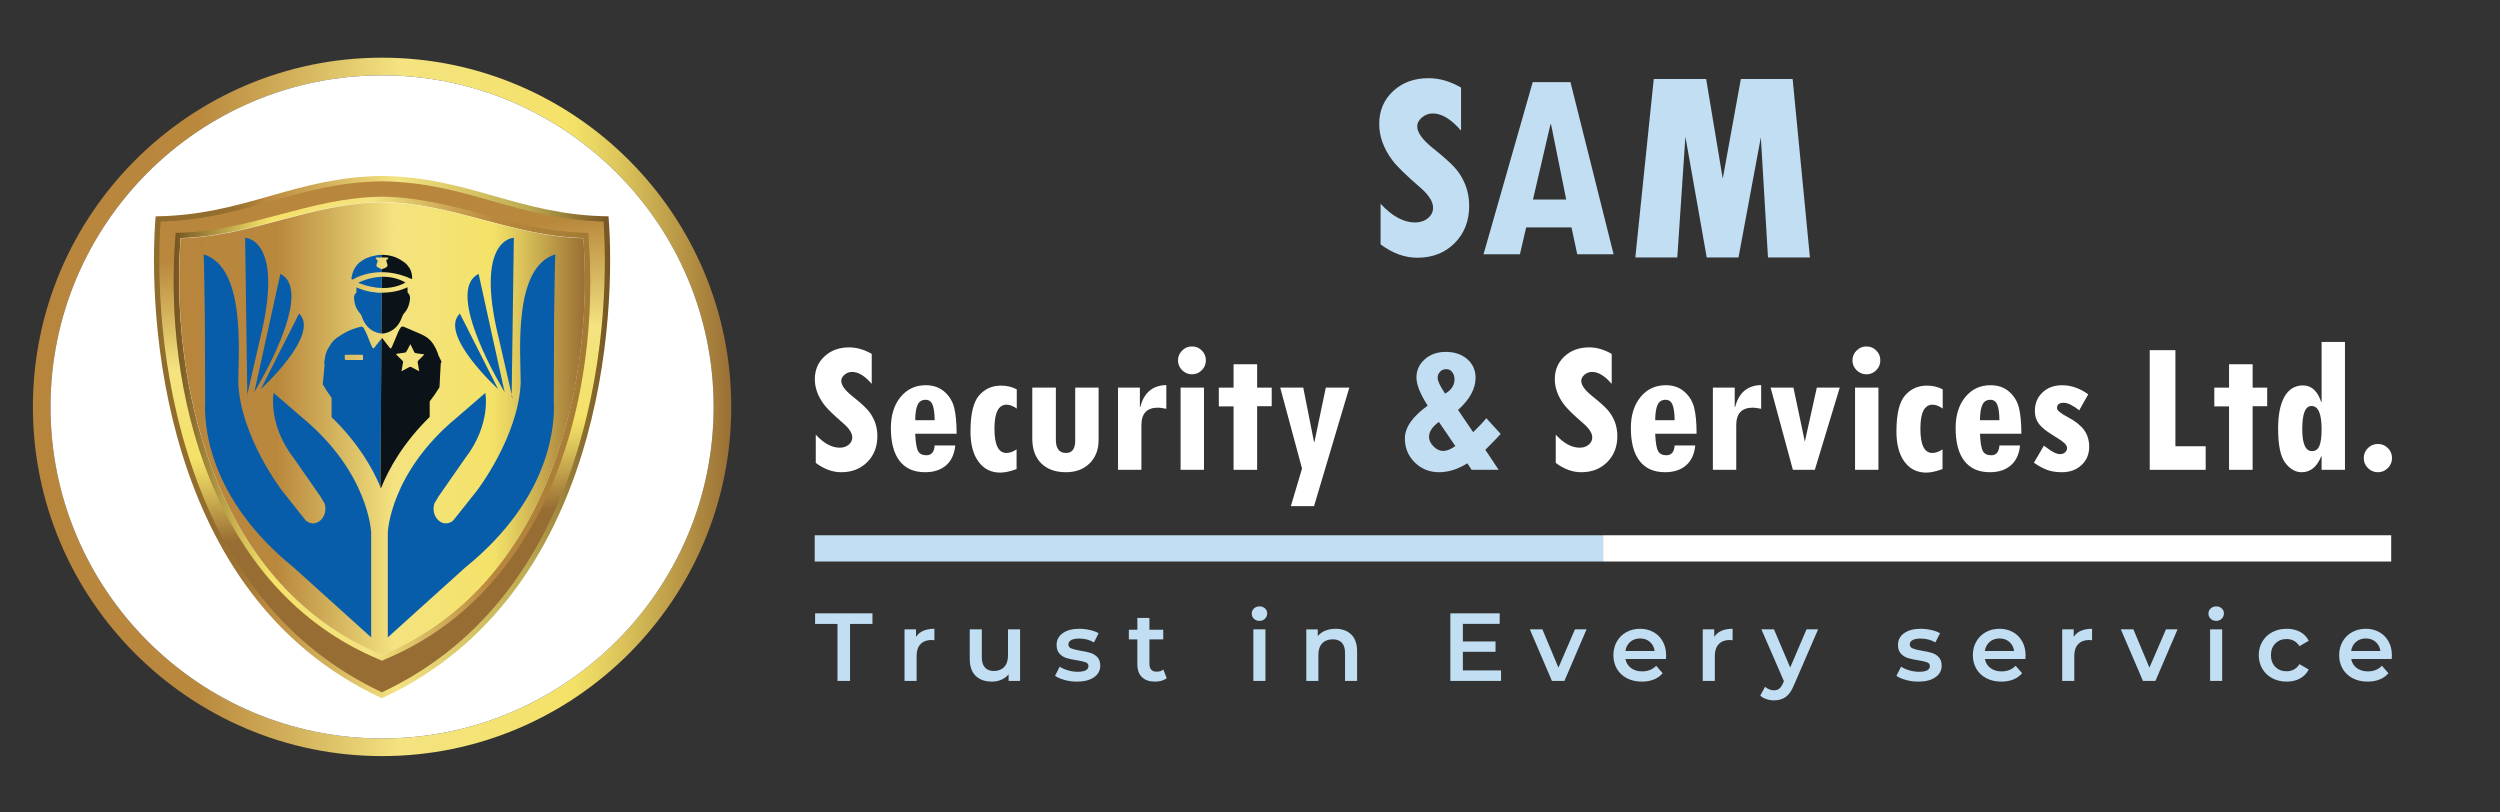 <svg xmlns="http://www.w3.org/2000/svg" xmlns:xlink="http://www.w3.org/1999/xlink" id="Layer_1" x="0px" y="0px" width="400px" height="130px" viewBox="0 0 400 130" xml:space="preserve"><rect x="0" y="0" width="400" height="130" fill="#333333" stroke="none"/> <g> <defs> <path id="SVGID_1_" d="M8.083,65.102c0-29.251,23.792-53.044,53.044-53.044s53.052,23.792,53.052,53.044 c0,29.252-23.8,53.052-53.052,53.052S8.083,94.354,8.083,65.102 M5.262,65.102c0,30.806,25.06,55.873,55.865,55.873 C91.94,120.975,117,95.907,117,65.102c0-30.805-25.06-55.873-55.873-55.873C30.322,9.229,5.262,34.297,5.262,65.102"></path> </defs> <clipPath id="SVGID_2_"> <use xlink:href="#SVGID_1_"></use> </clipPath> <linearGradient id="SVGID_3_" gradientUnits="userSpaceOnUse" x1="-199.085" y1="465.619" x2="-198.75" y2="465.619" gradientTransform="matrix(334.086 0 0 -334.086 66516.75 155621.75)"> <stop offset="0" style="stop-color:#B7853C"></stop> <stop offset="0.241" style="stop-color:#B9883D"></stop> <stop offset="0.415" style="stop-color:#DABD64"></stop> <stop offset="0.529" style="stop-color:#F4E380"></stop> <stop offset="0.77" style="stop-color:#F4E268"></stop> <stop offset="0.804" style="stop-color:#E9D562"></stop> <stop offset="0.86" style="stop-color:#D4BA56"></stop> <stop offset="0.931" style="stop-color:#B69344"></stop> <stop offset="1" style="stop-color:#986D34"></stop> </linearGradient> <rect x="5.262" y="9.229" clip-path="url(#SVGID_2_)" fill="url(#SVGID_3_)" width="111.738" height="111.746"></rect> </g> <path fill="#FFFFFF" d="M114.179,65.102c0,29.252-23.8,53.052-53.052,53.052c-29.251,0-53.044-23.8-53.044-53.052 c0-29.251,23.793-53.044,53.044-53.044C90.379,12.057,114.179,35.85,114.179,65.102"></path> <g> <defs> <path id="SVGID_4_" d="M30.116,72.482C25.038,56.162,25.434,41,25.798,35.564c6.882-0.204,12.371-1.765,17.684-3.275 c5.569-1.585,10.831-3.082,17.638-3.168h0.009c6.806,0.088,12.077,1.586,17.66,3.171c5.312,1.51,10.798,3.069,17.672,3.272 c0.365,5.437,0.76,20.6-4.323,36.918c-5.702,18.306-16.133,31.14-31.009,38.154c-0.006,0.003-0.012,0.007-0.021,0.011 C46.24,103.636,35.814,90.799,30.116,72.482 M24.898,34.613C23.653,50,25.519,95.275,61.108,111.716 c0.007-0.001,0.016-0.006,0.021-0.01c35.612-16.451,37.478-61.709,36.232-77.093c-14.254-0.175-22.25-6.277-36.232-6.459 c-0.006,0-0.015-0.001-0.021-0.001C47.158,28.328,39.161,34.438,24.898,34.613"></path> </defs> <clipPath id="SVGID_5_"> <use xlink:href="#SVGID_4_"></use> </clipPath> <linearGradient id="SVGID_6_" gradientUnits="userSpaceOnUse" x1="-199.307" y1="465.461" x2="-198.972" y2="465.461" gradientTransform="matrix(218.222 0 0 -218.222 43517.875 101643.75)"> <stop offset="0" style="stop-color:#906C2D"></stop> <stop offset="0.127" style="stop-color:#936D2E"></stop> <stop offset="0.178" style="stop-color:#9A7231"></stop> <stop offset="0.214" style="stop-color:#A87C36"></stop> <stop offset="0.241" style="stop-color:#B9883D"></stop> <stop offset="0.415" style="stop-color:#DABD64"></stop> <stop offset="0.529" style="stop-color:#F4E380"></stop> <stop offset="0.679" style="stop-color:#D8C668"></stop> <stop offset="0.815" style="stop-color:#BDAB51"></stop> <stop offset="0.921" style="stop-color:#927634"></stop> <stop offset="1" style="stop-color:#735322"></stop> </linearGradient> <rect x="23.653" y="28.152" clip-path="url(#SVGID_5_)" fill="url(#SVGID_6_)" width="74.954" height="83.564"></rect> </g> <g> <g> <defs> <rect id="SVGID_7_" x="27.667" y="31.359" width="66.896" height="74.459"></rect> </defs> <clipPath id="SVGID_8_"> <use xlink:href="#SVGID_7_"></use> </clipPath> <g clip-path="url(#SVGID_8_)"> <defs> <path id="SVGID_9_" d="M94.285,38.012l-0.068-0.87l-0.873-0.023c-5.54-0.15-10.706-1.526-15.705-2.858 c-5.226-1.393-10.628-2.83-16.51-2.9c-0.004,0-0.006-0.002-0.01-0.002h-0.012h-0.011c-5.88,0.069-11.273,1.507-16.487,2.897 c-5.001,1.334-10.172,2.712-15.738,2.862l-0.874,0.023l-0.066,0.872c-1.844,24.17,5.644,56.391,32.805,67.652l0.372,0.153 l0.021-0.009l0.35-0.145C88.724,94.387,96.178,62.173,94.285,38.012 M61.129,104.759c-0.006,0.004-0.015,0.007-0.021,0.011 C33.116,93.166,27.297,59.055,28.895,38.086c11.508-0.309,20.84-5.625,32.213-5.758h0.021 c11.363,0.14,20.735,5.449,32.189,5.758C94.961,59.049,89.146,93.146,61.129,104.759"></path> </defs> <clipPath id="SVGID_10_"> <use xlink:href="#SVGID_9_"></use> </clipPath> <linearGradient id="SVGID_11_" gradientUnits="userSpaceOnUse" x1="-197.97" y1="466.602" x2="-197.636" y2="466.602" gradientTransform="matrix(-200.011 0 0 200.011 -39501.625 -93256.875)"> <stop offset="0" style="stop-color:#A27833"></stop> <stop offset="0.03" style="stop-color:#A57B34"></stop> <stop offset="0.241" style="stop-color:#B9883D"></stop> <stop offset="0.415" style="stop-color:#DABD64"></stop> <stop offset="0.529" style="stop-color:#F4E380"></stop> <stop offset="0.77" style="stop-color:#F4E268"></stop> <stop offset="0.801" style="stop-color:#E6D360"></stop> <stop offset="0.853" style="stop-color:#CAB350"></stop> <stop offset="0.919" style="stop-color:#A3873A"></stop> <stop offset="0.995" style="stop-color:#765623"></stop> <stop offset="1" style="stop-color:#735322"></stop> </linearGradient> <rect x="26.087" y="31.359" clip-path="url(#SVGID_10_)" fill="url(#SVGID_11_)" width="70.091" height="74.459"></rect> </g> </g> </g> <g> <defs> <path id="SVGID_12_" d="M61.129,105.706l-0.35-0.145C33.671,94.322,26.202,62.153,28.043,38.021L28.1,37.25l0.773-0.019 c5.586-0.151,10.759-1.531,15.765-2.866c5.208-1.39,10.593-2.826,16.459-2.894v-0.113l0.032,0.113 c5.867,0.069,11.263,1.507,16.49,2.9c5.001,1.331,10.172,2.708,15.721,2.859l0.771,0.019l0.061,0.77 c1.892,24.124-5.547,56.287-32.737,67.542l-0.287,0.153L61.129,105.706z M43.451,32.181c-5.305,1.507-10.788,3.068-17.656,3.271 l-0.102,0.003l-0.007,0.102c-0.382,5.704-0.728,20.725,4.324,36.958c5.707,18.347,16.155,31.21,31.05,38.234l0.069,0.012 l0.049-0.023c14.903-7.028,25.355-19.889,31.066-38.223c5.059-16.234,4.713-31.253,4.329-36.958l-0.007-0.102l-0.102-0.003 c-6.861-0.203-12.344-1.761-17.645-3.268c-5.585-1.586-10.862-3.086-17.69-3.174c-0.003,0-0.006-0.001-0.01-0.001 C54.298,29.096,49.029,30.594,43.451,32.181"></path> </defs> <clipPath id="SVGID_13_"> <use xlink:href="#SVGID_12_"></use> </clipPath> <linearGradient id="SVGID_14_" gradientUnits="userSpaceOnUse" x1="-197.921" y1="465.115" x2="-197.586" y2="465.115" gradientTransform="matrix(19.238 179.831 179.831 -19.238 -79778.75 44563.625)"> <stop offset="0" style="stop-color:#B7853C"></stop> <stop offset="0.241" style="stop-color:#B9883D"></stop> <stop offset="0.415" style="stop-color:#DABD64"></stop> <stop offset="0.529" style="stop-color:#F4E380"></stop> <stop offset="0.77" style="stop-color:#F4E268"></stop> <stop offset="0.804" style="stop-color:#E9D562"></stop> <stop offset="0.86" style="stop-color:#D4BA56"></stop> <stop offset="0.931" style="stop-color:#B69344"></stop> <stop offset="1" style="stop-color:#986D34"></stop> </linearGradient> <polygon clip-path="url(#SVGID_13_)" fill="url(#SVGID_14_)" points="96.485,21.357 105.95,109.835 25.777,118.412 16.312,29.934 "></polygon> </g> <g> <defs> <path id="SVGID_15_" d="M61.126,32.365c-11.376,0.131-20.707,5.451-32.213,5.757c-1.599,20.969,4.221,55.081,32.213,66.684 c0.006-0.003,0.016-0.007,0.022-0.01c28.015-11.612,33.831-45.712,32.188-66.674c-11.454-0.306-20.826-5.616-32.188-5.757H61.126z "></path> </defs> <clipPath id="SVGID_16_"> <use xlink:href="#SVGID_15_"></use> </clipPath> <linearGradient id="SVGID_17_" gradientUnits="userSpaceOnUse" x1="-199.386" y1="465.381" x2="-199.051" y2="465.381" gradientTransform="matrix(194.105 0 0 -194.105 38730.5 90401.125)"> <stop offset="0" style="stop-color:#B7853C"></stop> <stop offset="0.241" style="stop-color:#B9883D"></stop> <stop offset="0.415" style="stop-color:#DABD64"></stop> <stop offset="0.529" style="stop-color:#F4E380"></stop> <stop offset="0.77" style="stop-color:#F4E268"></stop> <stop offset="0.804" style="stop-color:#E9D562"></stop> <stop offset="0.86" style="stop-color:#D4BA56"></stop> <stop offset="0.931" style="stop-color:#B69344"></stop> <stop offset="1" style="stop-color:#986D34"></stop> </linearGradient> <rect x="27.314" y="32.365" clip-path="url(#SVGID_16_)" fill="url(#SVGID_17_)" width="67.665" height="72.441"></rect> </g> <path fill="#085DAA" d="M81.871,63.129l0.342-25.087c0,0-6.327,0.104-2.426,16.01C81.091,59.733,81.639,62.122,81.871,63.129"></path> <path fill="#085DAA" d="M82.04,63.865c0,0,0-0.003-0.168-0.736l-0.004,0.323L82.04,63.865z"></path> <path fill="#085DAA" d="M76.58,43.827c-5.72,2.789,4.16,18.902,4.16,18.902L76.58,43.827z"></path> <path fill="#085DAA" d="M79.702,62.259l-6.121-12.09C70.094,53.493,79.702,62.259,79.702,62.259"></path> <path fill="#085DAA" d="M88.657,50.885c0.069-5.111,0.147-9.938,0.201-10.192c-6.818,2.066-5.547,15.838-5.547,20.52 c-0.347,8.676-7.049,17.352-7.049,17.352l-3.742,4.708c-0.329,0.29-0.732,0.467-1.172,0.467c-1.094,0-1.981-1.057-1.981-2.361 c0-0.291,0.05-0.567,0.131-0.824l0.588-0.981l-0.011-0.01c0.334-0.48,1.336-1.919,4.338-6.23c4.225-5.466,3.235-10.467,3.235-10.467 l-4.622,3.995c-10.631,8.813-10.979,18.315-10.979,18.315v16.664v0.139l12.365-11.156c13.899-11.236,14.391-23.152,14.195-26.656 L88.657,50.885z"></path> <path fill="#085DAA" d="M39.563,63.129l-0.342-25.087c0,0,6.327,0.104,2.427,16.01C40.343,59.733,39.794,62.122,39.563,63.129"></path> <path fill="#4491BC" d="M39.394,63.865c0,0,0.001-0.003,0.169-0.736l0.004,0.323L39.394,63.865z"></path> <path fill="#085DAA" d="M44.854,43.827c5.72,2.789-4.161,18.902-4.161,18.902L44.854,43.827z"></path> <path fill="#085DAA" d="M41.732,62.259l6.121-12.09C51.34,53.493,41.732,62.259,41.732,62.259"></path> <path fill="#085DAA" d="M32.776,50.885c-0.068-5.111-0.146-9.938-0.2-10.192c6.818,2.066,5.547,15.838,5.547,20.52 c0.346,8.676,7.049,17.352,7.049,17.352l3.741,4.708c0.329,0.29,0.732,0.467,1.172,0.467c1.094,0,1.981-1.057,1.981-2.361 c0-0.291-0.051-0.567-0.131-0.824l-0.588-0.981l0.012-0.01c-0.335-0.48-1.336-1.919-4.338-6.23 c-4.226-5.466-3.236-10.467-3.236-10.467l4.622,3.995c10.632,8.813,10.978,18.315,10.978,18.315v16.664v0.139L47.021,90.823 c-13.9-11.236-14.391-23.152-14.196-26.656L32.776,50.885z"></path> <path d="M65.861,61.272l0.19-0.453l-0.005-0.353C65.862,61.269,65.861,61.272,65.861,61.272"></path> <path fill="#0B1218" d="M64.884,45.211c-1.296-0.747-2.618-0.957-3.785-0.924l-0.012,1.795 C63.271,46.145,64.532,45.374,64.884,45.211"></path> <path fill="#085DAA" d="M61.086,46.082l0.012-1.795c-2.108,0.06-3.709,0.923-3.709,0.923c-0.082,0.022,0,0.08,0,0.08 C58.828,45.84,60.059,46.053,61.086,46.082"></path> <path fill="#085DAA" d="M56.642,47.7c0.045,0.826,0.275,1.579,0.798,2.24c0.172,0.218,0.371,0.429,0.455,0.713 c0.104,0.35,0.253,0.679,0.449,0.994c0.116,0.186,0.247,0.348,0.381,0.505c0.032,0.038,0.058,0.084,0.091,0.121 c0.516,0.561,1.165,0.922,1.97,1.062c0.084,0.01,0.167,0.013,0.251,0.019l0.044-6.514c-0.255-0.003-0.51-0.007-0.766-0.011 c-0.095-0.05-0.198-0.054-0.302-0.045c-0.236-0.033-0.471-0.064-0.706-0.097c-0.212-0.048-0.424-0.09-0.635-0.139 c-0.211-0.048-0.42-0.104-0.625-0.176c-0.283-0.101-0.566-0.205-0.85-0.308c-0.017-0.003-0.035-0.008-0.052-0.013 c-0.021-0.027-0.043-0.075-0.066-0.077c-0.069-0.005-0.046,0.059-0.047,0.095c-0.007,0.253-0.01,0.505-0.015,0.758 C56.75,47.056,56.622,47.342,56.642,47.7"></path> <path fill="#0B1218" d="M61.554,53.325c0.868-0.197,1.536-0.619,2.032-1.231c0.28-0.346,0.508-0.75,0.681-1.213 c0.101-0.268,0.195-0.533,0.392-0.748c0.465-0.509,0.735-1.116,0.863-1.784c0.104-0.543,0.21-1.099-0.304-1.525 c-0.004-0.244-0.005-0.488-0.015-0.731c-0.001-0.033,0.06-0.13-0.06-0.103c-0.185,0.079-0.367,0.161-0.554,0.234 c-1.096,0.43-2.241,0.586-3.41,0.616c-0.033,0-0.065-0.001-0.099-0.001l-0.044,6.514C61.21,53.362,61.383,53.364,61.554,53.325"></path> <path fill="#085DAA" d="M56.513,44.681c0.208-0.123,0.422-0.23,0.639-0.329c0.07-0.032,0.15-0.064,0.231-0.098 c0.106-0.045,0.215-0.085,0.323-0.125c0.797-0.291,1.964-0.585,3.397-0.581l0.003-0.493c-0.02,0.003-0.037,0.014-0.057,0.015 c-0.23-0.112-0.461-0.226-0.691-0.338c-0.157-0.143-0.134-0.321-0.094-0.499c0.014-0.061,0.047-0.117,0.07-0.176 c0.139-0.372,0.119-0.431-0.215-0.634c-0.014-0.167,0.046-0.238,0.228-0.227c0.234,0.014,0.469-0.004,0.704-0.008 c0.023,0,0.045,0.001,0.068,0.001l0.003-0.409c-0.077,0-0.149-0.012-0.226-0.009c-0.305,0.019-0.603,0.055-0.904,0.13 c-0.363,0.092-0.739,0.131-1.081,0.301c-0.443,0.136-0.827,0.379-1.193,0.653c-0.083,0.062-0.163,0.119-0.248,0.167 c-0.524,0.488-1.085,1.284-1.244,2.521C56.263,44.711,56.333,44.786,56.513,44.681"></path> <path fill="#0B1218" d="M61.928,41.202c0.074,0.001,0.175-0.037,0.177,0.101c0,0.102,0.021,0.204-0.143,0.195 c-0.128-0.007-0.129,0.1-0.137,0.193c-0.015,0.2,0.091,0.369,0.143,0.552c0.068,0.24,0.024,0.433-0.213,0.554 c-0.208,0.106-0.414,0.219-0.649,0.258l-0.003,0.493c1.344,0.004,2.923,0.271,4.661,1.057c0.127,0.071,0.162,0.031,0.176-0.032 c0.024-0.707-0.167-1.265-0.419-1.687c-0.146-0.189-0.291-0.379-0.437-0.572c-0.229-0.236-0.439-0.382-0.537-0.444 c-0.02-0.014-0.041-0.022-0.061-0.036c-1.004-0.733-2.137-1.059-3.363-1.055l-0.003,0.409 C61.389,41.193,61.659,41.196,61.928,41.202"></path> <path fill="#085DAA" d="M60.015,55.474c-0.035,0.042-0.063,0.09-0.1,0.13c-0.173,0.192-0.249,0.183-0.367-0.052 c-0.065-0.129-0.122-0.262-0.183-0.393l-0.002,0.005c0-0.051-0.005-0.1-0.058-0.128c0-0.056-0.008-0.109-0.054-0.147 c-0.333-0.82-0.619-1.659-1.08-2.422c-0.053-0.088-0.121-0.137-0.193-0.169c-0.114-0.051-0.243-0.047-0.365,0.001 c-0.908,0.227-1.652,0.527-2.289,0.861c-0.384,0.201-0.738,0.411-1.039,0.631c-0.667,0.373-1.169,0.904-1.537,1.561 c-0.318,0.467-0.491,0.87-0.58,1.125c-0.019,0.05-0.034,0.098-0.048,0.146c-0.027,0.092-0.037,0.143-0.037,0.143 c-0.096,0.54-0.223,1.303-0.223,1.303s0.034,0.125,0.087,0.322c-0.006,0.005-0.012,0.011-0.018,0.017l-0.287,3.079 c0.004,0.007,0.008,0.013,0.011,0.02c0.43,0.747,0.897,1.463,1.397,2.15v3.082c4.134,4.009,6.483,7.995,7.82,11.187l0.161-23.728 C60.661,54.597,60.361,55.055,60.015,55.474 M57.882,57.597c-0.821,0-1.643,0-2.464,0c-0.071,0-0.149,0.017-0.202-0.053 c-0.018-0.021-0.035-0.043-0.053-0.065c-0.001-0.235-0.001-0.471-0.002-0.706c0.973-0.016,1.946-0.033,2.919,0.006 c-0.002,0.233-0.004,0.467-0.005,0.701c0.003,0.02,0.005,0.04,0.008,0.059C58.03,57.612,57.953,57.597,57.882,57.597"></path> <path fill="#0B1218" d="M70.529,57.635c-0.003-0.018-0.005-0.034-0.01-0.059c-0.003,0.007-0.006,0.014-0.008,0.021l-0.408-0.836 c-0.003-0.048-0.002-0.095-0.023-0.151c-0.168-0.465-0.368-0.91-0.613-1.322c-0.296-0.497-0.663-0.946-1.164-1.299 c-0.594-0.42-1.286-0.659-1.943-0.956c-0.573-0.258-1.158-0.487-1.731-0.741c-0.004-0.002-0.008-0.003-0.011-0.005 c-0.085-0.038-0.158-0.048-0.226-0.043c-0.112,0.006-0.207,0.064-0.293,0.185c-0.358,0.498-0.533,1.083-0.778,1.633 c-0.209,0.468-0.398,0.945-0.6,1.416c-0.146,0.339-0.227,0.349-0.449,0.063c-0.327-0.42-0.647-0.846-0.98-1.261 c-0.05-0.063-0.086-0.243-0.24-0.107c-0.007,0.008-0.013,0.017-0.021,0.025L60.87,77.925c0.026,0.062,0.058,0.128,0.083,0.189 c1.292-3.212,3.622-7.295,7.797-11.411v-2.48c0.56-0.717,1.086-1.469,1.568-2.265l0.012-0.229l0.058-1.104l0.027-0.52l0.098-1.868 c0.019-0.061,0.035-0.115,0.05-0.164c0.043-0.14,0.068-0.226,0.068-0.226L70.529,57.635z M67.065,59.396 c-0.438-0.231-0.835-0.432-1.225-0.648c-0.136-0.075-0.244-0.075-0.378,0c-0.389,0.216-0.785,0.417-1.224,0.648 c0.084-0.483,0.154-0.915,0.237-1.345c0.031-0.159,0.003-0.27-0.122-0.385c-0.33-0.305-0.643-0.628-0.963-0.944 c0.106-0.223,0.329-0.125,0.495-0.168c0.366-0.093,0.758-0.052,1.111-0.214c-0.01-0.1,0.016-0.181,0.114-0.227 c0.175-0.337,0.35-0.674,0.545-1.051c0.216,0.436,0.423,0.838,0.616,1.247c0.062,0.132,0.137,0.183,0.286,0.2 c0.444,0.05,0.886,0.127,1.347,0.197c-0.324,0.328-0.625,0.644-0.939,0.948c-0.123,0.119-0.172,0.221-0.13,0.405 C66.93,58.482,66.985,58.915,67.065,59.396"></path> <path fill="#C1DEF2" d="M233.767,20.907c-1.573-1.837-3.078-2.756-4.519-2.756c-0.646,0-1.225,0.214-1.73,0.638 c-0.507,0.427-0.762,0.906-0.762,1.436c0,0.953,0.8,2.086,2.403,3.395c1.676,1.337,2.867,2.392,3.572,3.165 c0.706,0.771,1.271,1.678,1.698,2.722c0.427,1.043,0.64,2.184,0.64,3.417c0,2.427-0.775,4.419-2.326,5.976 c-1.552,1.559-3.547,2.337-5.987,2.337c-2,0-3.954-0.713-5.864-2.138v-6.505c1.837,2,3.675,3,5.514,3 c0.821,0,1.508-0.229,2.06-0.684c0.551-0.457,0.826-1.016,0.826-1.675c0-0.987-0.705-2.082-2.116-3.287 c-2.248-1.941-3.722-3.384-4.422-4.332c-0.697-0.949-1.219-1.904-1.564-2.865c-0.347-0.963-0.517-1.938-0.517-2.922 c0-2.117,0.741-3.865,2.224-5.249c1.487-1.381,3.376-2.073,5.669-2.073c1.734,0,3.467,0.5,5.202,1.5V20.907z M258.176,40.685h-5.818 l-0.919-4.3h-7.252l-1,4.3h-5.824l7.87-27.54h6.041L258.176,40.685z M250.595,31.93l-2.427-12.043l-0.092-0.003l-2.801,12.046 H250.595z M289.028,40.685h-5.67l-1.342-22.534h-0.089l-4.189,22.534h-4.233L269.5,18.019h-0.087l-1.521,22.667h-5.676l2.847-27.54 h7.492l3.024,18.146h0.089l3.295-18.146h7.397L289.028,40.685z M289.589,41.193h-6.711l-1.143-19.221l-3.574,19.221h-5.083 l-3.413-19.321l-1.298,19.321h-6.715l2.95-28.557h8.382l2.658,15.946l2.896-15.946h8.284L289.589,41.193z M283.837,40.176h4.632 l-2.57-26.522h-6.511L276.093,31.8h-0.856l-0.16-0.425l-2.953-17.722h-6.603l-2.741,26.522h4.637l1.521-22.666h0.902l0.16,0.42 l3.932,22.246h3.384l4.189-22.533h0.901l0.117,0.478L283.837,40.176z"></path> <rect x="130.352" y="85.644" fill="#C1DEF2" width="126.143" height="4.201"></rect> <rect x="256.493" y="85.643" fill="#FFFFFF" width="126.098" height="4.202"></rect> <path fill="#C1DEF2" d="M134,99.832h-3.586v-1.699h9.18v1.699h-3.585v9.119H134V99.832z M149.502,100.605v1.839 c-0.165-0.031-0.314-0.046-0.449-0.046c-0.752,0-1.339,0.219-1.762,0.656c-0.422,0.438-0.633,1.069-0.633,1.895v4.002h-1.933v-8.253 h1.839v1.205C147.122,101.038,148.102,100.605,149.502,100.605 M163.212,100.698v8.253h-1.839v-1.05 c-0.309,0.37-0.695,0.657-1.159,0.857s-0.964,0.302-1.5,0.302c-1.102,0-1.97-0.308-2.604-0.921 c-0.633-0.612-0.951-1.521-0.951-2.728v-4.714h1.932v4.451c0,0.741,0.167,1.297,0.503,1.661c0.335,0.367,0.811,0.549,1.43,0.549 c0.69,0,1.239-0.214,1.646-0.641c0.406-0.428,0.611-1.044,0.611-1.848v-4.173H163.212z M170.337,108.797 c-0.639-0.175-1.149-0.396-1.53-0.664l0.741-1.468c0.372,0.246,0.816,0.444,1.338,0.595c0.52,0.149,1.033,0.224,1.538,0.224 c1.153,0,1.73-0.304,1.73-0.912c0-0.288-0.146-0.489-0.439-0.603c-0.294-0.113-0.766-0.221-1.415-0.324 c-0.68-0.103-1.234-0.222-1.662-0.355c-0.427-0.134-0.799-0.368-1.113-0.703c-0.314-0.335-0.472-0.802-0.472-1.399 c0-0.782,0.327-1.409,0.982-1.878c0.654-0.469,1.538-0.703,2.651-0.703c0.566,0,1.133,0.064,1.7,0.193 c0.567,0.129,1.031,0.301,1.392,0.518l-0.742,1.468c-0.701-0.412-1.488-0.617-2.364-0.617c-0.567,0-0.998,0.084-1.291,0.255 c-0.293,0.17-0.441,0.394-0.441,0.673c0,0.309,0.158,0.527,0.472,0.655c0.314,0.13,0.801,0.251,1.46,0.364 c0.659,0.104,1.201,0.222,1.623,0.355s0.785,0.36,1.09,0.68c0.304,0.319,0.455,0.773,0.455,1.36c0,0.772-0.334,1.392-1.004,1.854 c-0.669,0.464-1.582,0.696-2.735,0.696C171.63,109.061,170.977,108.973,170.337,108.797 M186.675,108.504 c-0.227,0.185-0.503,0.324-0.827,0.418c-0.324,0.092-0.667,0.139-1.027,0.139c-0.907,0-1.608-0.237-2.103-0.712 c-0.495-0.474-0.742-1.164-0.742-2.071v-3.972h-1.36v-1.545h1.36v-1.887h1.933v1.887h2.209v1.545h-2.209v3.926 c0,0.402,0.097,0.709,0.293,0.92c0.195,0.211,0.479,0.316,0.851,0.316c0.432,0,0.793-0.113,1.081-0.34L186.675,108.504z M200.631,99.006c-0.236-0.222-0.355-0.497-0.355-0.827s0.119-0.605,0.355-0.827c0.237-0.221,0.53-0.332,0.881-0.332 s0.645,0.105,0.882,0.317c0.236,0.211,0.354,0.477,0.354,0.796c0,0.34-0.115,0.625-0.348,0.857 c-0.231,0.231-0.528,0.348-0.889,0.348C201.161,99.338,200.868,99.228,200.631,99.006 M200.538,100.698h1.932v8.254h-1.932V100.698z M216.196,101.518c0.627,0.607,0.941,1.51,0.941,2.705v4.729h-1.932v-4.481c0-0.722-0.17-1.265-0.51-1.631 c-0.341-0.366-0.824-0.549-1.453-0.549c-0.711,0-1.272,0.214-1.685,0.642c-0.413,0.428-0.618,1.043-0.618,1.847v4.173h-1.932v-8.253 h1.838v1.066c0.32-0.381,0.722-0.67,1.207-0.865c0.483-0.195,1.029-0.294,1.638-0.294 C214.732,100.605,215.566,100.909,216.196,101.518 M240.167,107.267v1.685h-8.113V98.133h7.897v1.685h-5.889v2.813h5.225v1.654 h-5.225v2.982H240.167z M253.847,100.698l-3.539,8.253h-1.995l-3.539-8.253h2.009l2.566,6.12l2.643-6.12H253.847z M266.552,105.443 h-6.476c0.112,0.607,0.409,1.089,0.888,1.445c0.479,0.355,1.074,0.533,1.786,0.533c0.906,0,1.653-0.299,2.24-0.896l1.036,1.189 c-0.371,0.443-0.84,0.779-1.406,1.005c-0.567,0.227-1.206,0.341-1.917,0.341c-0.907,0-1.706-0.181-2.396-0.542 c-0.69-0.36-1.224-0.862-1.601-1.507c-0.376-0.644-0.563-1.373-0.563-2.188c0-0.804,0.184-1.526,0.548-2.17 c0.366-0.646,0.874-1.147,1.523-1.508c0.648-0.36,1.381-0.541,2.194-0.541c0.804,0,1.523,0.178,2.156,0.533s1.129,0.855,1.483,1.5 c0.356,0.643,0.534,1.388,0.534,2.232C266.583,105.005,266.572,105.196,266.552,105.443 M260.841,102.7 c-0.428,0.365-0.688,0.853-0.78,1.46h4.684c-0.083-0.598-0.335-1.081-0.758-1.453c-0.423-0.37-0.948-0.556-1.577-0.556 C261.791,102.151,261.268,102.333,260.841,102.7 M277.217,100.605v1.839c-0.166-0.031-0.314-0.046-0.448-0.046 c-0.753,0-1.34,0.219-1.762,0.656c-0.423,0.438-0.635,1.069-0.635,1.895v4.002h-1.932v-8.253h1.839v1.205 C274.837,101.038,275.814,100.605,277.217,100.605 M290.896,100.698l-3.864,8.919c-0.361,0.896-0.799,1.526-1.314,1.893 c-0.515,0.366-1.139,0.549-1.869,0.549c-0.413,0-0.82-0.067-1.222-0.201c-0.402-0.134-0.731-0.319-0.989-0.557l0.772-1.422 c0.187,0.176,0.404,0.315,0.657,0.417c0.252,0.104,0.507,0.155,0.766,0.155c0.34,0,0.62-0.088,0.842-0.264 c0.222-0.175,0.425-0.468,0.61-0.88l0.14-0.324l-3.602-8.285h2.01l2.597,6.105l2.611-6.105H290.896z M304.96,108.797 c-0.639-0.175-1.148-0.396-1.531-0.664l0.743-1.468c0.37,0.246,0.817,0.444,1.337,0.595c0.52,0.149,1.032,0.224,1.538,0.224 c1.154,0,1.731-0.304,1.731-0.912c0-0.288-0.148-0.489-0.44-0.603c-0.295-0.113-0.766-0.221-1.415-0.324 c-0.681-0.103-1.234-0.222-1.661-0.355c-0.428-0.134-0.799-0.368-1.112-0.703c-0.315-0.335-0.472-0.802-0.472-1.399 c0-0.782,0.327-1.409,0.979-1.878c0.655-0.469,1.539-0.703,2.652-0.703c0.566,0,1.134,0.064,1.7,0.193s1.03,0.301,1.391,0.518 l-0.742,1.468c-0.7-0.412-1.489-0.617-2.365-0.617c-0.566,0-0.996,0.084-1.29,0.255c-0.293,0.17-0.44,0.394-0.44,0.673 c0,0.309,0.157,0.527,0.472,0.655c0.314,0.13,0.801,0.251,1.461,0.364c0.659,0.104,1.2,0.222,1.623,0.355 c0.422,0.134,0.785,0.36,1.089,0.68s0.456,0.773,0.456,1.36c0,0.772-0.335,1.392-1.005,1.854c-0.67,0.464-1.581,0.696-2.735,0.696 C306.253,109.061,305.598,108.973,304.96,108.797 M324.064,105.443h-6.477c0.113,0.607,0.409,1.089,0.889,1.445 c0.479,0.355,1.074,0.533,1.785,0.533c0.906,0,1.654-0.299,2.241-0.896l1.036,1.189c-0.371,0.443-0.84,0.779-1.407,1.005 c-0.567,0.227-1.206,0.341-1.917,0.341c-0.906,0-1.705-0.181-2.396-0.542c-0.689-0.36-1.223-0.862-1.598-1.507 c-0.377-0.644-0.565-1.373-0.565-2.188c0-0.804,0.183-1.526,0.549-2.17c0.366-0.646,0.874-1.147,1.523-1.508s1.38-0.541,2.194-0.541 c0.803,0,1.521,0.178,2.156,0.533c0.633,0.355,1.128,0.855,1.482,1.5c0.357,0.643,0.534,1.388,0.534,2.232 C324.095,105.005,324.084,105.196,324.064,105.443 M318.352,102.7c-0.427,0.365-0.687,0.853-0.779,1.46h4.683 c-0.081-0.598-0.334-1.081-0.757-1.453c-0.422-0.37-0.948-0.556-1.576-0.556C319.304,102.151,318.781,102.333,318.352,102.7 M334.729,100.605v1.839c-0.164-0.031-0.314-0.046-0.448-0.046c-0.752,0-1.34,0.219-1.762,0.656 c-0.423,0.438-0.634,1.069-0.634,1.895v4.002h-1.933v-8.253h1.84v1.205C332.349,101.038,333.328,100.605,334.729,100.605 M348.407,100.698l-3.539,8.253h-1.995l-3.539-8.253h2.01l2.565,6.12l2.644-6.12H348.407z M353.709,99.006 c-0.238-0.222-0.356-0.497-0.356-0.827s0.118-0.605,0.356-0.827c0.236-0.221,0.53-0.332,0.881-0.332c0.35,0,0.644,0.105,0.881,0.317 c0.237,0.211,0.355,0.477,0.355,0.796c0,0.34-0.115,0.625-0.347,0.857c-0.233,0.231-0.529,0.348-0.89,0.348 C354.239,99.338,353.945,99.228,353.709,99.006 M353.616,100.698h1.932v8.254h-1.932V100.698z M363.569,108.519 c-0.68-0.36-1.21-0.862-1.591-1.507c-0.383-0.644-0.573-1.373-0.573-2.188c0-0.813,0.19-1.539,0.573-2.179 c0.381-0.639,0.908-1.139,1.584-1.499c0.674-0.36,1.444-0.541,2.31-0.541c0.813,0,1.527,0.164,2.142,0.494 c0.612,0.33,1.073,0.804,1.383,1.422l-1.483,0.866c-0.237-0.381-0.534-0.668-0.889-0.857c-0.356-0.19-0.745-0.286-1.167-0.286 c-0.722,0-1.319,0.234-1.793,0.702c-0.475,0.469-0.712,1.096-0.712,1.878c0,0.784,0.234,1.41,0.704,1.879 c0.469,0.469,1.068,0.702,1.801,0.702c0.422,0,0.811-0.094,1.167-0.285c0.354-0.19,0.651-0.477,0.889-0.858l1.483,0.866 c-0.319,0.618-0.785,1.095-1.398,1.431c-0.613,0.334-1.322,0.502-2.126,0.502C365.017,109.061,364.249,108.88,363.569,108.519 M382.674,105.443h-6.476c0.112,0.607,0.408,1.089,0.888,1.445c0.479,0.355,1.074,0.533,1.785,0.533 c0.907,0,1.654-0.299,2.241-0.896l1.036,1.189c-0.371,0.443-0.841,0.779-1.406,1.005c-0.567,0.227-1.205,0.341-1.917,0.341 c-0.907,0-1.706-0.181-2.396-0.542c-0.691-0.36-1.225-0.862-1.601-1.507c-0.375-0.644-0.563-1.373-0.563-2.188 c0-0.804,0.183-1.526,0.549-2.17c0.364-0.646,0.873-1.147,1.521-1.508c0.649-0.36,1.382-0.541,2.196-0.541 c0.803,0,1.521,0.178,2.155,0.533c0.633,0.355,1.129,0.855,1.484,1.5c0.354,0.643,0.533,1.388,0.533,2.232 C382.705,105.005,382.694,105.196,382.674,105.443 M376.963,102.7c-0.428,0.365-0.688,0.853-0.781,1.46h4.684 c-0.082-0.598-0.334-1.081-0.758-1.453c-0.423-0.37-0.948-0.556-1.575-0.556C377.913,102.151,377.39,102.333,376.963,102.7"></path> <path fill="#FFFFFF" d="M139.476,61.422c-1.093-1.277-2.141-1.916-3.142-1.916c-0.45,0-0.851,0.148-1.204,0.444 c-0.353,0.297-0.529,0.628-0.529,0.997c0,0.664,0.557,1.451,1.671,2.361c1.165,0.93,1.993,1.663,2.483,2.2 c0.491,0.535,0.884,1.168,1.181,1.893c0.296,0.727,0.444,1.518,0.444,2.376c0,1.686-0.539,3.071-1.617,4.154 s-2.465,1.625-4.162,1.625c-1.39,0-2.749-0.496-4.078-1.488v-4.521c1.278,1.39,2.555,2.084,3.833,2.084 c0.572,0,1.05-0.158,1.433-0.476c0.383-0.316,0.575-0.704,0.575-1.165c0-0.684-0.49-1.445-1.471-2.283 c-1.564-1.35-2.588-2.354-3.074-3.012c-0.485-0.659-0.848-1.323-1.088-1.993c-0.24-0.669-0.36-1.346-0.36-2.03 c0-1.472,0.516-2.688,1.548-3.648c1.031-0.96,2.345-1.441,3.939-1.441c1.206,0,2.411,0.347,3.617,1.042V61.422z"></path> <path fill="#FFFFFF" d="M153.057,69.393h-6.623c0.062,1.421,0.218,2.352,0.468,2.79c0.25,0.44,0.693,0.659,1.326,0.659 c0.808,0,1.247-0.521,1.318-1.563h3.296c-0.133,1.379-0.621,2.436-1.464,3.172c-0.844,0.735-1.965,1.104-3.365,1.104 c-1.788,0-3.148-0.602-4.077-1.802c-0.931-1.201-1.395-2.955-1.395-5.266c0-2.054,0.516-3.709,1.548-4.966 c1.032-1.256,2.381-1.886,4.047-1.886c1.185,0,2.174,0.345,2.966,1.036c0.791,0.689,1.315,1.551,1.57,2.582 C152.929,66.287,153.057,67.666,153.057,69.393 M149.546,67.232c-0.01-1.114-0.123-1.938-0.337-2.469 c-0.214-0.531-0.583-0.796-1.103-0.796c-0.603,0-1.03,0.262-1.28,0.789c-0.251,0.527-0.381,1.352-0.392,2.477H149.546z"></path> <path fill="#FFFFFF" d="M162.683,65.377c-0.573-0.418-1.114-0.628-1.625-0.628c-1.298,0-1.947,1.277-1.947,3.832 c0,2.596,0.639,3.894,1.916,3.894c0.491,0,1.033-0.188,1.625-0.566v3.142c-1.022,0.378-1.891,0.567-2.606,0.567 c-1.472,0-2.634-0.583-3.487-1.748c-0.853-1.164-1.281-2.769-1.281-4.812c0-2.791,0.455-4.714,1.365-5.772 c0.909-1.058,2.079-1.586,3.51-1.586c0.94,0,1.783,0.199,2.529,0.598V65.377z"></path> <path fill="#FFFFFF" d="M175.774,70.404c0,1.543-0.478,2.787-1.434,3.733c-0.955,0.944-2.214,1.418-3.778,1.418 c-1.696,0-3.02-0.474-3.969-1.418c-0.951-0.946-1.426-2.267-1.426-3.964V62.02h3.771v8.355c0,1.398,0.542,2.099,1.625,2.099 c0.981,0,1.472-0.659,1.472-1.978V62.02h3.741V70.404z"></path> <path fill="#FFFFFF" d="M186.611,65.408c-0.627-0.123-1.067-0.185-1.324-0.185c-1.774,0-2.662,0.93-2.662,2.789v7.159h-3.741V62.021 h3.496v3.111h0.062c0.584-2.299,1.973-3.475,4.169-3.525V65.408z"></path> <path fill="#FFFFFF" d="M188.481,57.651c0-0.603,0.219-1.125,0.659-1.563c0.438-0.439,0.965-0.659,1.578-0.659 s1.137,0.217,1.571,0.651s0.651,0.958,0.651,1.571s-0.217,1.139-0.651,1.579c-0.435,0.439-0.958,0.659-1.571,0.659 s-1.14-0.22-1.578-0.659C188.7,58.791,188.481,58.265,188.481,57.651 M188.895,62.02h3.741v13.151h-3.741V62.02z"></path> <polygon fill="#FFFFFF" points="203.472,64.994 201.142,64.994 201.142,75.172 197.371,75.172 197.371,65.024 195.01,65.024 195.01,62.021 197.371,62.021 197.371,58.28 201.142,58.28 201.142,62.021 203.472,62.021 "></polygon> <polygon fill="#FFFFFF" points="215.889,62.021 210.248,80.981 206.537,80.981 208.325,74.968 204.836,62.021 208.52,62.021 210.245,70.723 210.309,70.724 212.13,62.021 "></polygon> <path fill="#C1DEF2" d="M240.107,69.424c-0.215,0.275-1.033,1.125-2.452,2.544l2.13,3.204h-4.323l-0.688-1.042 c-1.514,0.949-3.021,1.426-4.522,1.426c-1.533,0-2.828-0.522-3.886-1.564s-1.586-2.325-1.586-3.848c0-1.747,1.215-3.494,3.647-5.242 c-1.195-1.87-1.794-3.367-1.794-4.491c0-1.165,0.444-2.141,1.335-2.928c0.888-0.787,2.002-1.18,3.341-1.18 c1.41,0,2.56,0.385,3.449,1.156c0.889,0.773,1.333,1.766,1.333,2.982c0,1.757-0.936,3.475-2.805,5.15l2.422,3.557 c0.858-0.828,1.559-1.574,2.101-2.238L240.107,69.424z M232.856,71.37l-2.637-3.862c-1.052,0.766-1.578,1.563-1.578,2.391 c0,0.521,0.237,1.027,0.712,1.518c0.476,0.491,1.005,0.736,1.587,0.736C231.472,72.152,232.111,71.891,232.856,71.37 M231.217,62.985c1.001-0.583,1.502-1.333,1.502-2.252c0-0.491-0.122-0.892-0.368-1.204c-0.245-0.312-0.563-0.468-0.95-0.468 c-0.389,0-0.715,0.136-0.98,0.406c-0.267,0.271-0.398,0.611-0.398,1.02C230.021,60.947,230.42,61.78,231.217,62.985"></path> <path fill="#FFFFFF" d="M257.873,61.422c-1.094-1.277-2.142-1.916-3.143-1.916c-0.45,0-0.852,0.148-1.203,0.444 c-0.354,0.297-0.528,0.628-0.528,0.997c0,0.664,0.556,1.451,1.67,2.361c1.165,0.93,1.993,1.663,2.483,2.2 c0.49,0.535,0.884,1.168,1.181,1.893c0.296,0.727,0.444,1.518,0.444,2.376c0,1.686-0.54,3.071-1.617,4.154 c-1.078,1.083-2.466,1.625-4.161,1.625c-1.391,0-2.75-0.496-4.078-1.488v-4.521c1.277,1.39,2.555,2.084,3.832,2.084 c0.573,0,1.05-0.158,1.434-0.476c0.383-0.316,0.575-0.704,0.575-1.165c0-0.684-0.491-1.445-1.472-2.283 c-1.563-1.35-2.589-2.354-3.074-3.012c-0.484-0.659-0.849-1.323-1.088-1.993c-0.24-0.669-0.36-1.346-0.36-2.03 c0-1.472,0.516-2.688,1.548-3.648s2.346-1.441,3.94-1.441c1.205,0,2.411,0.347,3.617,1.042V61.422z"></path> <path fill="#FFFFFF" d="M271.454,69.393h-6.622c0.062,1.421,0.217,2.352,0.468,2.79c0.25,0.44,0.692,0.659,1.325,0.659 c0.808,0,1.247-0.521,1.318-1.563h3.296c-0.133,1.379-0.621,2.436-1.464,3.172c-0.843,0.735-1.965,1.104-3.364,1.104 c-1.789,0-3.148-0.602-4.077-1.802c-0.931-1.201-1.396-2.955-1.396-5.266c0-2.054,0.516-3.709,1.549-4.966 c1.031-1.256,2.38-1.886,4.046-1.886c1.186,0,2.175,0.345,2.967,1.036c0.791,0.689,1.315,1.551,1.57,2.582 C271.326,66.287,271.454,67.666,271.454,69.393 M267.943,67.232c-0.011-1.114-0.122-1.938-0.337-2.469s-0.582-0.796-1.104-0.796 c-0.603,0-1.029,0.262-1.279,0.789c-0.252,0.527-0.382,1.352-0.392,2.477H267.943z"></path> <path fill="#FFFFFF" d="M281.785,65.408c-0.626-0.123-1.067-0.185-1.323-0.185c-1.775,0-2.662,0.93-2.662,2.789v7.159h-3.74V62.021 h3.495v3.111h0.062c0.584-2.299,1.974-3.475,4.169-3.525V65.408z"></path> <polygon fill="#FFFFFF" points="283.299,62.021 286.951,62.021 288.774,70.672 290.69,62.021 294.358,62.021 290.374,75.172 286.863,75.172 "></polygon> <path fill="#FFFFFF" d="M296.394,57.651c0-0.603,0.22-1.125,0.659-1.563c0.438-0.439,0.966-0.659,1.578-0.659 c0.613,0,1.137,0.217,1.571,0.651c0.436,0.435,0.651,0.958,0.651,1.571s-0.216,1.139-0.651,1.579 c-0.435,0.439-0.958,0.659-1.571,0.659c-0.612,0-1.14-0.22-1.578-0.659C296.613,58.791,296.394,58.265,296.394,57.651 M296.808,62.02h3.74v13.151h-3.74V62.02z"></path> <path fill="#FFFFFF" d="M310.833,65.377c-0.572-0.418-1.114-0.628-1.625-0.628c-1.298,0-1.947,1.277-1.947,3.832 c0,2.596,0.639,3.894,1.917,3.894c0.489,0,1.031-0.188,1.625-0.566v3.142c-1.022,0.378-1.892,0.567-2.607,0.567 c-1.472,0-2.634-0.583-3.486-1.748c-0.854-1.164-1.28-2.769-1.28-4.812c0-2.791,0.454-4.714,1.364-5.772 c0.91-1.058,2.08-1.586,3.511-1.586c0.939,0,1.783,0.199,2.529,0.598V65.377z"></path> <path fill="#FFFFFF" d="M323.417,69.393h-6.622c0.062,1.421,0.218,2.352,0.468,2.79c0.25,0.44,0.692,0.659,1.326,0.659 c0.808,0,1.247-0.521,1.318-1.563h3.295c-0.132,1.379-0.62,2.436-1.463,3.172c-0.844,0.735-1.965,1.104-3.364,1.104 c-1.789,0-3.148-0.602-4.078-1.802c-0.93-1.201-1.395-2.955-1.395-5.266c0-2.054,0.516-3.709,1.549-4.966 c1.031-1.256,2.38-1.886,4.046-1.886c1.185,0,2.174,0.345,2.966,1.036c0.792,0.689,1.315,1.551,1.571,2.582 C323.289,66.287,323.417,67.666,323.417,69.393 M319.907,67.232c-0.011-1.114-0.122-1.938-0.338-2.469 c-0.215-0.531-0.582-0.796-1.103-0.796c-0.604,0-1.03,0.262-1.28,0.789c-0.251,0.527-0.381,1.352-0.392,2.477H319.907z"></path> <path fill="#FFFFFF" d="M332.676,65.652c-1.022-0.807-1.85-1.21-2.483-1.21c-0.715,0-1.072,0.281-1.072,0.843 c0,0.367,0.587,0.861,1.762,1.479c1.175,0.619,2.033,1.301,2.575,2.047s0.813,1.641,0.813,2.682c0,1.176-0.409,2.147-1.226,2.913 c-0.818,0.767-1.86,1.15-3.128,1.15c-0.898,0-1.681-0.121-2.345-0.36c-0.664-0.241-1.38-0.626-2.146-1.157l1.594-2.729 c0.092,0.051,0.209,0.133,0.353,0.246c0.93,0.735,1.671,1.104,2.223,1.104c0.338,0,0.61-0.095,0.819-0.284 c0.21-0.188,0.314-0.427,0.314-0.712c0-0.256-0.163-0.529-0.489-0.82c-0.328-0.292-0.972-0.729-1.932-1.311 c-0.961-0.582-1.655-1.158-2.085-1.725c-0.43-0.567-0.645-1.25-0.645-2.047c0-1.206,0.406-2.194,1.219-2.966s1.863-1.158,3.15-1.158 c1.431,0,2.82,0.485,4.169,1.457L332.676,65.652z"></path> <polygon fill="#FFFFFF" points="352.909,75.172 343.957,75.172 343.957,56.026 348.065,56.026 348.065,71.401 352.909,71.401 "></polygon> <polygon fill="#FFFFFF" points="362.75,64.994 360.42,64.994 360.42,75.172 356.649,75.172 356.649,65.024 354.289,65.024 354.289,62.021 356.649,62.021 356.649,58.28 360.42,58.28 360.42,62.021 362.75,62.021 "></polygon> <path fill="#FFFFFF" d="M375.196,75.172h-3.739v-2.161h-0.062c-0.684,1.697-1.729,2.545-3.136,2.545 c-0.979,0-1.85-0.499-2.615-1.495c-0.765-0.996-1.146-2.822-1.146-5.48c0-2.237,0.344-3.949,1.031-5.135 c0.689-1.185,1.67-1.778,2.944-1.778c1.367,0,2.341,0.889,2.922,2.667h0.062v-9.626h3.739V75.172z M369.824,64.963 c-0.976,0-1.464,1.227-1.464,3.68c0,2.36,0.519,3.54,1.556,3.54c0.549,0,0.943-0.275,1.182-0.827 c0.24-0.553,0.359-1.446,0.359-2.684c0-2.473-0.534-3.709-1.603-3.709H369.824z"></path> <path fill="#FFFFFF" d="M380.47,71.033c0.613,0,1.143,0.22,1.587,0.658c0.443,0.44,0.667,0.972,0.667,1.595 c0,0.624-0.224,1.158-0.667,1.603c-0.444,0.443-0.974,0.667-1.587,0.667c-0.624,0-1.157-0.224-1.602-0.667 c-0.444-0.444-0.666-0.979-0.666-1.603c0-0.623,0.222-1.154,0.666-1.595C379.313,71.253,379.846,71.033,380.47,71.033"></path> </svg>